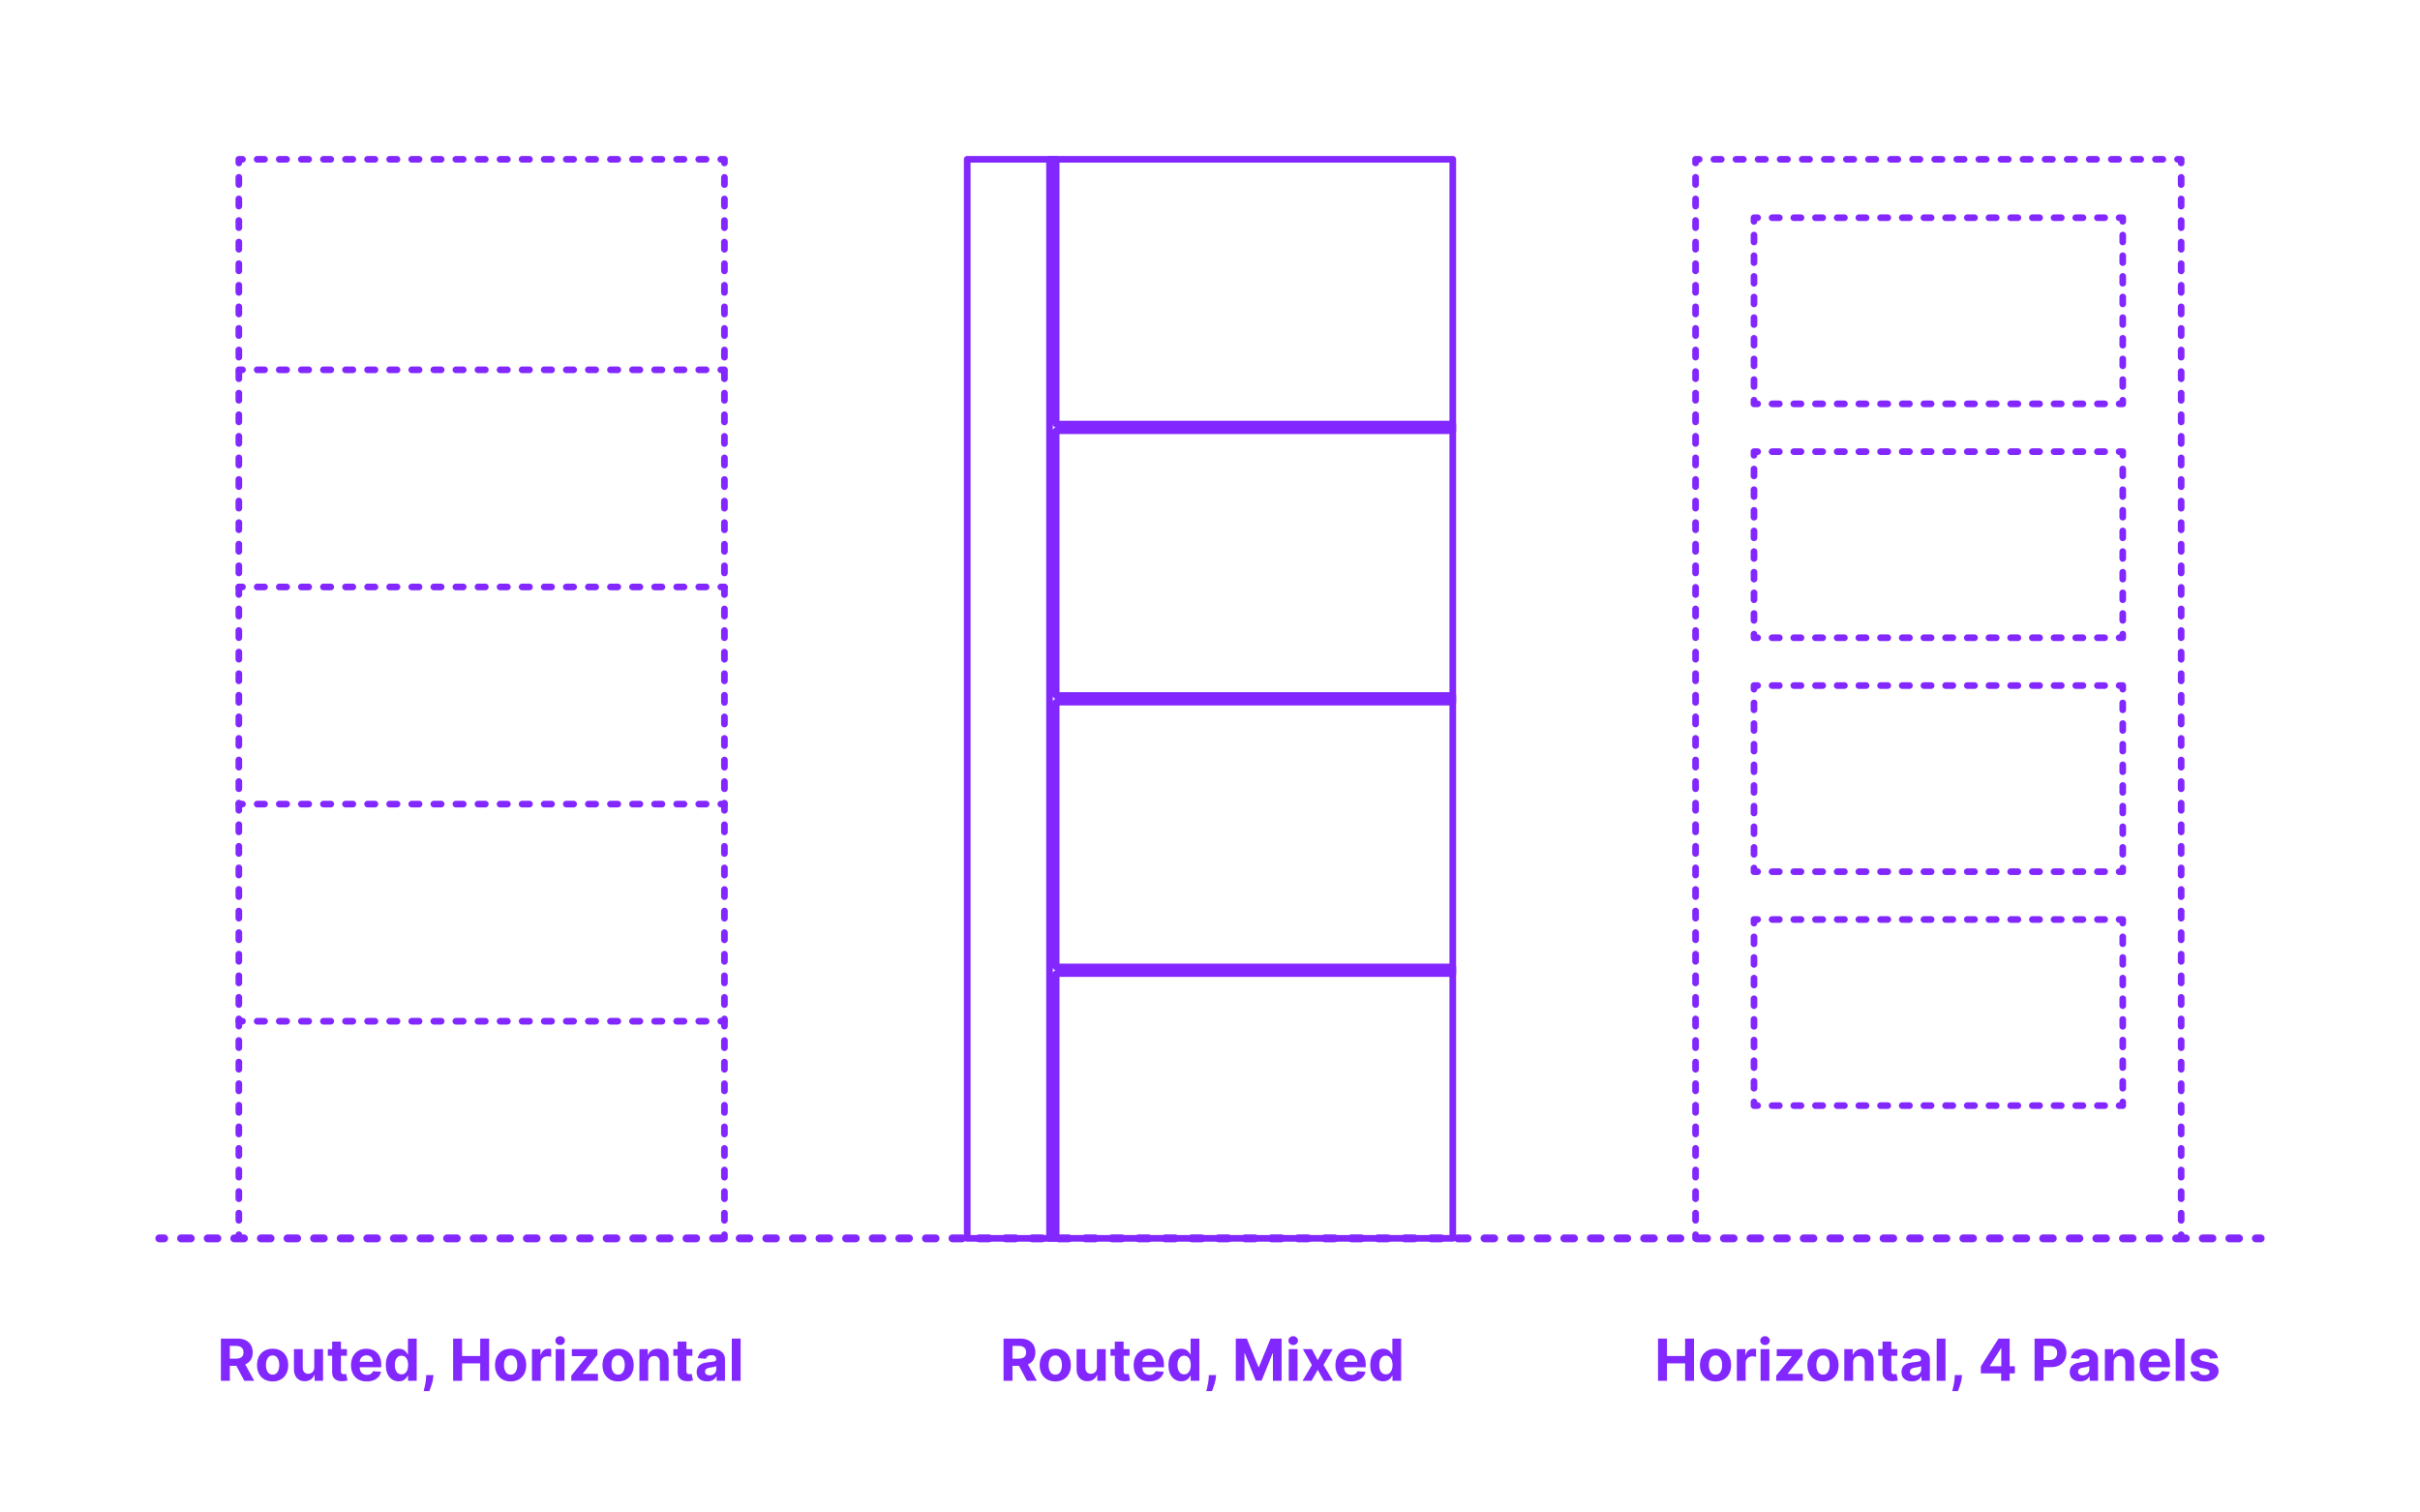 <?xml version="1.0" encoding="utf-8"?>
<!-- Generator: Adobe Illustrator 27.1.1, SVG Export Plug-In . SVG Version: 6.00 Build 0)  -->
<!DOCTYPE svg PUBLIC "-//W3C//DTD SVG 1.1//EN" "http://www.w3.org/Graphics/SVG/1.1/DTD/svg11.dtd">
<svg version="1.1" xmlns:x="http://ns.adobe.com/Extensibility/1.0/" xmlns:i="http://ns.adobe.com/AdobeIllustrator/10.0/" xmlns:graph="http://ns.adobe.com/Graphs/1.0/"
	 xmlns="http://www.w3.org/2000/svg" xmlns:xlink="http://www.w3.org/1999/xlink" xmlns:a="http://ns.adobe.com/AdobeSVGViewerExtensions/3.0/"
	 x="0px" y="0px" width="1000px" height="625px" viewBox="0 0 1000 625" enable-background="new 0 0 1000 625" xml:space="preserve"
	>
<g id="FILL-BACKGROUND">
	<rect x="0" y="0" fill="#FFFFFF" width="1000" height="625"/>
</g>
<g id="N-TEXT">
	<g id="MTEXT_00000111161272789644888850000014032703966626073988_">
		<g>
			<g>
				<g>
					<path fill="#8228FF" d="M414.688,570.594v-17.455h6.886c1.318,0,2.445,0.234,3.38,0.703s1.647,1.131,2.139,1.986
						s0.737,1.859,0.737,3.013c0,1.159-0.25,2.155-0.75,2.987s-1.223,1.471-2.169,1.914c-0.946,0.442-2.09,0.664-3.431,0.664h-4.61
						v-2.966h4.014c0.705,0,1.29-0.097,1.756-0.29s0.814-0.482,1.044-0.869c0.23-0.387,0.346-0.866,0.346-1.44
						c0-0.579-0.115-1.067-0.346-1.466c-0.229-0.397-0.579-0.7-1.048-0.908c-0.469-0.207-1.059-0.311-1.769-0.311h-2.488v14.438
						H414.688z M424.114,562.65l4.338,7.943h-4.073l-4.245-7.943H424.114z"/>
					<path fill="#8228FF" d="M436.063,570.85c-1.324,0-2.468-0.283-3.431-0.848c-0.963-0.566-1.706-1.355-2.229-2.369
						c-0.523-1.016-0.784-2.192-0.784-3.533c0-1.353,0.261-2.535,0.784-3.55c0.522-1.015,1.266-1.804,2.229-2.37
						c0.963-0.564,2.106-0.848,3.431-0.848c1.323,0,2.467,0.283,3.43,0.848c0.964,0.566,1.706,1.355,2.229,2.37
						c0.522,1.015,0.783,2.197,0.783,3.55c0,1.341-0.261,2.518-0.783,3.533c-0.523,1.014-1.266,1.803-2.229,2.369
						C438.53,570.566,437.387,570.85,436.063,570.85z M436.08,568.037c0.603,0,1.105-0.172,1.509-0.516s0.709-0.814,0.916-1.41
						c0.207-0.598,0.312-1.275,0.312-2.037s-0.104-1.441-0.312-2.037c-0.207-0.597-0.513-1.068-0.916-1.415
						s-0.906-0.521-1.509-0.521c-0.608,0-1.118,0.174-1.529,0.521c-0.412,0.347-0.722,0.818-0.93,1.415
						c-0.207,0.596-0.311,1.275-0.311,2.037s0.104,1.439,0.311,2.037c0.208,0.596,0.518,1.066,0.93,1.41
						C434.962,567.865,435.472,568.037,436.08,568.037z"/>
					<path fill="#8228FF" d="M453.271,565.02v-7.517h3.631v13.091h-3.485v-2.378h-0.137c-0.296,0.767-0.785,1.384-1.47,1.85
						c-0.686,0.466-1.519,0.698-2.502,0.698c-0.875,0-1.645-0.198-2.31-0.596c-0.665-0.398-1.184-0.963-1.556-1.696
						s-0.561-1.61-0.566-2.634v-8.335h3.631v7.688c0.005,0.772,0.213,1.384,0.622,1.833c0.409,0.448,0.957,0.672,1.645,0.672
						c0.438,0,0.847-0.1,1.228-0.302s0.688-0.501,0.925-0.899C453.161,566.097,453.276,565.605,453.271,565.02z"/>
					<path fill="#8228FF" d="M466.762,557.503v2.728h-7.884v-2.728H466.762z M460.668,554.367h3.631v12.203
						c0,0.336,0.051,0.596,0.153,0.781c0.103,0.184,0.246,0.313,0.431,0.387c0.185,0.074,0.398,0.111,0.644,0.111
						c0.17,0,0.341-0.016,0.511-0.047c0.171-0.031,0.302-0.056,0.393-0.072l0.57,2.701c-0.182,0.057-0.438,0.123-0.767,0.201
						c-0.33,0.076-0.73,0.123-1.202,0.141c-0.875,0.033-1.641-0.083-2.297-0.35c-0.656-0.268-1.166-0.682-1.529-1.244
						c-0.364-0.562-0.543-1.273-0.537-2.131V554.367z"/>
					<path fill="#8228FF" d="M474.952,570.85c-1.347,0-2.504-0.274-3.473-0.822c-0.969-0.549-1.715-1.327-2.237-2.336
						c-0.523-1.008-0.784-2.203-0.784-3.584c0-1.346,0.261-2.527,0.784-3.545c0.522-1.018,1.26-1.81,2.211-2.378
						c0.952-0.567,2.07-0.853,3.354-0.853c0.863,0,1.669,0.139,2.416,0.414s1.4,0.688,1.96,1.24c0.56,0.551,0.996,1.242,1.309,2.074
						c0.312,0.833,0.469,1.807,0.469,2.92v0.996h-11.055v-2.25h7.637c0-0.521-0.113-0.984-0.341-1.389
						c-0.228-0.403-0.541-0.721-0.941-0.95c-0.401-0.229-0.865-0.345-1.394-0.345c-0.552,0-1.039,0.126-1.462,0.379
						c-0.424,0.253-0.754,0.591-0.993,1.014c-0.238,0.424-0.36,0.895-0.366,1.411v2.14c0,0.646,0.121,1.207,0.362,1.678
						c0.241,0.473,0.584,0.836,1.027,1.092c0.442,0.256,0.968,0.383,1.576,0.383c0.403,0,0.772-0.057,1.108-0.17
						c0.335-0.113,0.622-0.284,0.86-0.512c0.238-0.227,0.421-0.506,0.546-0.835l3.357,0.222c-0.17,0.807-0.519,1.51-1.044,2.109
						s-1.201,1.065-2.028,1.398C476.984,570.684,476.031,570.85,474.952,570.85z"/>
					<path fill="#8228FF" d="M488.154,570.807c-0.995,0-1.894-0.257-2.698-0.771c-0.804-0.514-1.44-1.272-1.909-2.275
						c-0.469-1.002-0.703-2.234-0.703-3.694c0-1.5,0.242-2.749,0.725-3.745c0.483-0.998,1.127-1.745,1.931-2.242
						s1.686-0.746,2.646-0.746c0.732,0,1.345,0.124,1.837,0.371c0.491,0.247,0.889,0.555,1.192,0.92
						c0.305,0.367,0.536,0.727,0.695,1.078h0.11v-6.562h3.622v17.455h-3.579v-2.097h-0.153c-0.171,0.364-0.411,0.724-0.721,1.078
						c-0.31,0.355-0.71,0.649-1.201,0.882C489.456,570.69,488.858,570.807,488.154,570.807z M489.305,567.918
						c0.585,0,1.081-0.16,1.487-0.482c0.406-0.32,0.719-0.771,0.938-1.35c0.219-0.58,0.328-1.26,0.328-2.037
						c0-0.779-0.108-1.455-0.324-2.029c-0.216-0.573-0.528-1.017-0.938-1.329s-0.906-0.469-1.491-0.469
						c-0.597,0-1.1,0.161-1.509,0.485s-0.719,0.773-0.929,1.348c-0.211,0.573-0.315,1.238-0.315,1.994
						c0,0.761,0.106,1.433,0.319,2.016c0.213,0.582,0.522,1.037,0.929,1.363S488.708,567.918,489.305,567.918z"/>
					<path fill="#8228FF" d="M502.523,568.207l-0.094,0.938c-0.074,0.75-0.215,1.499-0.422,2.246
						c-0.208,0.747-0.424,1.425-0.648,2.033c-0.225,0.607-0.404,1.084-0.541,1.432h-2.353c0.086-0.336,0.202-0.803,0.35-1.402
						s0.287-1.271,0.418-2.016s0.213-1.503,0.247-2.275l0.043-0.955H502.523z"/>
					<path fill="#8228FF" d="M510.662,553.139h4.551l4.807,11.729h0.205l4.807-11.729h4.551v17.455h-3.579v-11.361h-0.146
						l-4.517,11.275h-2.438l-4.517-11.317h-0.146v11.403h-3.579V553.139z"/>
					<path fill="#8228FF" d="M534.38,555.815c-0.54,0-1.003-0.179-1.389-0.537c-0.387-0.358-0.58-0.79-0.58-1.296
						c0-0.505,0.193-0.938,0.58-1.299c0.386-0.361,0.847-0.541,1.381-0.541c0.545,0,1.01,0.178,1.393,0.537
						c0.384,0.357,0.576,0.789,0.576,1.295s-0.192,0.939-0.576,1.299C535.382,555.635,534.92,555.815,534.38,555.815z
						 M532.548,570.594v-13.091h3.631v13.091H532.548z"/>
					<path fill="#8228FF" d="M542.11,557.503l2.403,4.577l2.463-4.577h3.725l-3.793,6.546l3.896,6.545h-3.708l-2.582-4.525
						l-2.54,4.525h-3.75l3.887-6.545l-3.75-6.546H542.11z"/>
					<path fill="#8228FF" d="M558.329,570.85c-1.347,0-2.504-0.274-3.473-0.822c-0.969-0.549-1.715-1.327-2.237-2.336
						c-0.523-1.008-0.784-2.203-0.784-3.584c0-1.346,0.261-2.527,0.784-3.545c0.522-1.018,1.26-1.81,2.211-2.378
						c0.952-0.567,2.07-0.853,3.354-0.853c0.863,0,1.669,0.139,2.416,0.414s1.4,0.688,1.96,1.24c0.56,0.551,0.996,1.242,1.309,2.074
						c0.312,0.833,0.469,1.807,0.469,2.92v0.996h-11.055v-2.25h7.637c0-0.521-0.113-0.984-0.341-1.389
						c-0.228-0.403-0.541-0.721-0.941-0.95c-0.401-0.229-0.865-0.345-1.394-0.345c-0.552,0-1.039,0.126-1.462,0.379
						c-0.424,0.253-0.754,0.591-0.993,1.014c-0.238,0.424-0.36,0.895-0.366,1.411v2.14c0,0.646,0.121,1.207,0.362,1.678
						c0.241,0.473,0.584,0.836,1.027,1.092c0.442,0.256,0.968,0.383,1.576,0.383c0.403,0,0.772-0.057,1.108-0.17
						c0.335-0.113,0.622-0.284,0.86-0.512c0.238-0.227,0.421-0.506,0.546-0.835l3.357,0.222c-0.17,0.807-0.519,1.51-1.044,2.109
						s-1.201,1.065-2.028,1.398C560.361,570.684,559.408,570.85,558.329,570.85z"/>
					<path fill="#8228FF" d="M571.531,570.807c-0.995,0-1.894-0.257-2.698-0.771c-0.804-0.514-1.44-1.272-1.909-2.275
						c-0.469-1.002-0.703-2.234-0.703-3.694c0-1.5,0.242-2.749,0.725-3.745c0.483-0.998,1.127-1.745,1.931-2.242
						s1.686-0.746,2.646-0.746c0.732,0,1.345,0.124,1.837,0.371c0.491,0.247,0.889,0.555,1.192,0.92
						c0.305,0.367,0.536,0.727,0.695,1.078h0.11v-6.562h3.622v17.455H575.4v-2.097h-0.153c-0.171,0.364-0.411,0.724-0.721,1.078
						c-0.31,0.355-0.71,0.649-1.201,0.882C572.833,570.69,572.235,570.807,571.531,570.807z M572.682,567.918
						c0.585,0,1.081-0.16,1.487-0.482c0.406-0.32,0.719-0.771,0.938-1.35c0.219-0.58,0.328-1.26,0.328-2.037
						c0-0.779-0.108-1.455-0.324-2.029c-0.216-0.573-0.528-1.017-0.938-1.329s-0.906-0.469-1.491-0.469
						c-0.597,0-1.1,0.161-1.509,0.485s-0.719,0.773-0.929,1.348c-0.211,0.573-0.315,1.238-0.315,1.994
						c0,0.761,0.106,1.433,0.319,2.016c0.213,0.582,0.522,1.037,0.929,1.363S572.085,567.918,572.682,567.918z"/>
				</g>
			</g>
		</g>
	</g>
	<g id="MTEXT_00000153686949207900684600000001515567292606335392_">
		<g>
			<g>
				<g>
					<path fill="#8228FF" d="M91.278,570.594v-17.455h6.886c1.318,0,2.445,0.234,3.38,0.703s1.647,1.131,2.139,1.986
						s0.737,1.859,0.737,3.013c0,1.159-0.25,2.155-0.75,2.987s-1.223,1.471-2.169,1.914c-0.946,0.442-2.09,0.664-3.431,0.664h-4.61
						v-2.966h4.014c0.705,0,1.29-0.097,1.756-0.29s0.814-0.482,1.044-0.869c0.23-0.387,0.346-0.866,0.346-1.44
						c0-0.579-0.115-1.067-0.346-1.466c-0.229-0.397-0.579-0.7-1.048-0.908c-0.469-0.207-1.059-0.311-1.769-0.311h-2.488v14.438
						H91.278z M100.704,562.65l4.338,7.943h-4.073l-4.245-7.943H100.704z"/>
					<path fill="#8228FF" d="M112.653,570.85c-1.324,0-2.468-0.283-3.431-0.848c-0.963-0.566-1.706-1.355-2.229-2.369
						c-0.523-1.016-0.784-2.192-0.784-3.533c0-1.353,0.261-2.535,0.784-3.55c0.522-1.015,1.266-1.804,2.229-2.37
						c0.963-0.564,2.106-0.848,3.431-0.848c1.323,0,2.467,0.283,3.43,0.848c0.964,0.566,1.706,1.355,2.229,2.37
						c0.522,1.015,0.783,2.197,0.783,3.55c0,1.341-0.261,2.518-0.783,3.533c-0.523,1.014-1.266,1.803-2.229,2.369
						C115.12,570.566,113.977,570.85,112.653,570.85z M112.67,568.037c0.603,0,1.105-0.172,1.509-0.516s0.709-0.814,0.916-1.41
						c0.207-0.598,0.312-1.275,0.312-2.037s-0.104-1.441-0.312-2.037c-0.207-0.597-0.513-1.068-0.916-1.415
						s-0.906-0.521-1.509-0.521c-0.608,0-1.118,0.174-1.529,0.521c-0.412,0.347-0.722,0.818-0.93,1.415
						c-0.207,0.596-0.311,1.275-0.311,2.037s0.104,1.439,0.311,2.037c0.208,0.596,0.518,1.066,0.93,1.41
						C111.552,567.865,112.062,568.037,112.67,568.037z"/>
					<path fill="#8228FF" d="M129.86,565.02v-7.517h3.631v13.091h-3.485v-2.378h-0.137c-0.296,0.767-0.785,1.384-1.47,1.85
						c-0.686,0.466-1.519,0.698-2.502,0.698c-0.875,0-1.645-0.198-2.31-0.596c-0.665-0.398-1.184-0.963-1.556-1.696
						s-0.561-1.61-0.566-2.634v-8.335h3.631v7.688c0.005,0.772,0.213,1.384,0.622,1.833c0.409,0.448,0.957,0.672,1.645,0.672
						c0.438,0,0.847-0.1,1.228-0.302s0.688-0.501,0.925-0.899C129.751,566.097,129.866,565.605,129.86,565.02z"/>
					<path fill="#8228FF" d="M143.352,557.503v2.728h-7.884v-2.728H143.352z M137.258,554.367h3.631v12.203
						c0,0.336,0.051,0.596,0.153,0.781c0.103,0.184,0.246,0.313,0.431,0.387c0.185,0.074,0.398,0.111,0.644,0.111
						c0.17,0,0.341-0.016,0.511-0.047c0.171-0.031,0.302-0.056,0.393-0.072l0.57,2.701c-0.182,0.057-0.438,0.123-0.767,0.201
						c-0.33,0.076-0.73,0.123-1.202,0.141c-0.875,0.033-1.641-0.083-2.297-0.35c-0.656-0.268-1.166-0.682-1.529-1.244
						c-0.364-0.562-0.543-1.273-0.537-2.131V554.367z"/>
					<path fill="#8228FF" d="M151.542,570.85c-1.347,0-2.504-0.274-3.473-0.822c-0.969-0.549-1.715-1.327-2.237-2.336
						c-0.523-1.008-0.784-2.203-0.784-3.584c0-1.346,0.261-2.527,0.784-3.545c0.522-1.018,1.26-1.81,2.211-2.378
						c0.952-0.567,2.07-0.853,3.354-0.853c0.863,0,1.669,0.139,2.416,0.414s1.4,0.688,1.96,1.24c0.56,0.551,0.996,1.242,1.309,2.074
						c0.312,0.833,0.469,1.807,0.469,2.92v0.996h-11.055v-2.25h7.637c0-0.521-0.113-0.984-0.341-1.389
						c-0.228-0.403-0.541-0.721-0.941-0.95c-0.401-0.229-0.865-0.345-1.394-0.345c-0.552,0-1.039,0.126-1.462,0.379
						c-0.424,0.253-0.754,0.591-0.993,1.014c-0.238,0.424-0.36,0.895-0.366,1.411v2.14c0,0.646,0.121,1.207,0.362,1.678
						c0.241,0.473,0.584,0.836,1.027,1.092c0.442,0.256,0.968,0.383,1.576,0.383c0.403,0,0.772-0.057,1.108-0.17
						c0.335-0.113,0.622-0.284,0.86-0.512c0.238-0.227,0.421-0.506,0.546-0.835l3.357,0.222c-0.17,0.807-0.519,1.51-1.044,2.109
						s-1.201,1.065-2.028,1.398C153.574,570.684,152.621,570.85,151.542,570.85z"/>
					<path fill="#8228FF" d="M164.744,570.807c-0.995,0-1.894-0.257-2.698-0.771c-0.804-0.514-1.44-1.272-1.909-2.275
						c-0.469-1.002-0.703-2.234-0.703-3.694c0-1.5,0.242-2.749,0.725-3.745c0.483-0.998,1.127-1.745,1.931-2.242
						s1.686-0.746,2.646-0.746c0.732,0,1.345,0.124,1.837,0.371c0.491,0.247,0.889,0.555,1.192,0.92
						c0.305,0.367,0.536,0.727,0.695,1.078h0.11v-6.562h3.622v17.455h-3.579v-2.097h-0.153c-0.171,0.364-0.411,0.724-0.721,1.078
						c-0.31,0.355-0.71,0.649-1.201,0.882C166.046,570.69,165.448,570.807,164.744,570.807z M165.895,567.918
						c0.585,0,1.081-0.16,1.487-0.482c0.406-0.32,0.719-0.771,0.938-1.35c0.219-0.58,0.328-1.26,0.328-2.037
						c0-0.779-0.108-1.455-0.324-2.029c-0.216-0.573-0.528-1.017-0.938-1.329s-0.906-0.469-1.491-0.469
						c-0.597,0-1.1,0.161-1.509,0.485s-0.719,0.773-0.929,1.348c-0.211,0.573-0.315,1.238-0.315,1.994
						c0,0.761,0.106,1.433,0.319,2.016c0.213,0.582,0.522,1.037,0.929,1.363S165.298,567.918,165.895,567.918z"/>
					<path fill="#8228FF" d="M179.113,568.207l-0.094,0.938c-0.074,0.75-0.215,1.499-0.422,2.246
						c-0.208,0.747-0.424,1.425-0.648,2.033c-0.225,0.607-0.404,1.084-0.541,1.432h-2.353c0.086-0.336,0.202-0.803,0.35-1.402
						s0.287-1.271,0.418-2.016s0.213-1.503,0.247-2.275l0.043-0.955H179.113z"/>
					<path fill="#8228FF" d="M187.252,570.594v-17.455h3.69v7.202h7.491v-7.202h3.682v17.455h-3.682v-7.211h-7.491v7.211H187.252z"
						/>
					<path fill="#8228FF" d="M211.005,570.85c-1.324,0-2.468-0.283-3.431-0.848c-0.963-0.566-1.706-1.355-2.229-2.369
						c-0.523-1.016-0.784-2.192-0.784-3.533c0-1.353,0.261-2.535,0.784-3.55c0.522-1.015,1.266-1.804,2.229-2.37
						c0.963-0.564,2.106-0.848,3.431-0.848c1.323,0,2.467,0.283,3.43,0.848c0.964,0.566,1.706,1.355,2.229,2.37
						c0.522,1.015,0.783,2.197,0.783,3.55c0,1.341-0.261,2.518-0.783,3.533c-0.523,1.014-1.266,1.803-2.229,2.369
						C213.472,570.566,212.328,570.85,211.005,570.85z M211.021,568.037c0.603,0,1.105-0.172,1.509-0.516s0.709-0.814,0.916-1.41
						c0.207-0.598,0.312-1.275,0.312-2.037s-0.104-1.441-0.312-2.037c-0.207-0.597-0.513-1.068-0.916-1.415
						s-0.906-0.521-1.509-0.521c-0.608,0-1.118,0.174-1.529,0.521c-0.412,0.347-0.722,0.818-0.93,1.415
						c-0.207,0.596-0.311,1.275-0.311,2.037s0.104,1.439,0.311,2.037c0.208,0.596,0.518,1.066,0.93,1.41
						C209.903,567.865,210.413,568.037,211.021,568.037z"/>
					<path fill="#8228FF" d="M219.816,570.594v-13.091h3.521v2.284h0.136c0.239-0.812,0.64-1.428,1.202-1.846
						s1.21-0.626,1.943-0.626c0.182,0,0.378,0.011,0.588,0.034c0.21,0.022,0.395,0.054,0.554,0.094v3.221
						c-0.17-0.051-0.406-0.096-0.707-0.136c-0.302-0.04-0.577-0.06-0.827-0.06c-0.534,0-1.01,0.115-1.428,0.346
						c-0.417,0.229-0.747,0.549-0.988,0.959c-0.241,0.408-0.362,0.88-0.362,1.414v7.406H219.816z"/>
					<path fill="#8228FF" d="M231.459,555.815c-0.54,0-1.003-0.179-1.39-0.537s-0.579-0.79-0.579-1.296
						c0-0.505,0.192-0.938,0.579-1.299c0.387-0.361,0.847-0.541,1.381-0.541c0.546,0,1.01,0.178,1.394,0.537
						c0.384,0.357,0.575,0.789,0.575,1.295s-0.191,0.939-0.575,1.299C232.46,555.635,231.998,555.815,231.459,555.815z
						 M229.626,570.594v-13.091h3.631v13.091H229.626z"/>
					<path fill="#8228FF" d="M236.086,570.594v-2.164l6.409-7.936V560.4h-6.188v-2.897h10.56v2.36l-6.017,7.738v0.094h6.238v2.898
						H236.086z"/>
					<path fill="#8228FF" d="M255.416,570.85c-1.324,0-2.468-0.283-3.431-0.848c-0.963-0.566-1.706-1.355-2.229-2.369
						c-0.523-1.016-0.784-2.192-0.784-3.533c0-1.353,0.261-2.535,0.784-3.55c0.522-1.015,1.266-1.804,2.229-2.37
						c0.963-0.564,2.106-0.848,3.431-0.848c1.323,0,2.467,0.283,3.43,0.848c0.964,0.566,1.706,1.355,2.229,2.37
						c0.522,1.015,0.783,2.197,0.783,3.55c0,1.341-0.261,2.518-0.783,3.533c-0.523,1.014-1.266,1.803-2.229,2.369
						C257.883,570.566,256.739,570.85,255.416,570.85z M255.433,568.037c0.603,0,1.105-0.172,1.509-0.516s0.709-0.814,0.916-1.41
						c0.207-0.598,0.312-1.275,0.312-2.037s-0.104-1.441-0.312-2.037c-0.207-0.597-0.513-1.068-0.916-1.415
						s-0.906-0.521-1.509-0.521c-0.608,0-1.118,0.174-1.529,0.521c-0.412,0.347-0.722,0.818-0.93,1.415
						c-0.207,0.596-0.311,1.275-0.311,2.037s0.104,1.439,0.311,2.037c0.208,0.596,0.518,1.066,0.93,1.41
						C254.314,567.865,254.824,568.037,255.433,568.037z"/>
					<path fill="#8228FF" d="M267.858,563.025v7.568h-3.631v-13.091h3.461v2.31h0.153c0.289-0.762,0.775-1.365,1.457-1.811
						c0.682-0.446,1.509-0.67,2.48-0.67c0.909,0,1.701,0.199,2.378,0.598c0.676,0.396,1.201,0.964,1.576,1.699
						c0.375,0.736,0.562,1.613,0.562,2.629v8.336h-3.631v-7.688c0.006-0.801-0.198-1.428-0.613-1.879
						c-0.415-0.452-0.985-0.678-1.713-0.678c-0.489,0-0.919,0.105-1.291,0.314c-0.372,0.211-0.662,0.516-0.87,0.917
						C267.971,561.981,267.864,562.463,267.858,563.025z"/>
					<path fill="#8228FF" d="M286.114,557.503v2.728h-7.884v-2.728H286.114z M280.021,554.367h3.631v12.203
						c0,0.336,0.051,0.596,0.153,0.781c0.103,0.184,0.246,0.313,0.431,0.387c0.185,0.074,0.398,0.111,0.644,0.111
						c0.17,0,0.341-0.016,0.511-0.047c0.171-0.031,0.302-0.056,0.393-0.072l0.57,2.701c-0.182,0.057-0.438,0.123-0.767,0.201
						c-0.33,0.076-0.73,0.123-1.202,0.141c-0.875,0.033-1.641-0.083-2.297-0.35c-0.656-0.268-1.166-0.682-1.529-1.244
						c-0.364-0.562-0.543-1.273-0.537-2.131V554.367z"/>
					<path fill="#8228FF" d="M292.208,570.841c-0.835,0-1.58-0.146-2.233-0.438c-0.653-0.293-1.169-0.728-1.547-1.305
						c-0.378-0.576-0.566-1.297-0.566-2.16c0-0.727,0.134-1.338,0.4-1.832c0.268-0.494,0.631-0.893,1.091-1.193
						c0.461-0.301,0.984-0.529,1.572-0.682c0.589-0.154,1.206-0.262,1.854-0.324c0.761-0.08,1.375-0.154,1.841-0.227
						c0.466-0.07,0.804-0.177,1.014-0.318c0.21-0.143,0.315-0.353,0.315-0.631v-0.051c0-0.541-0.169-0.958-0.507-1.254
						c-0.338-0.295-0.817-0.443-1.437-0.443c-0.653,0-1.173,0.145-1.56,0.432c-0.386,0.286-0.642,0.646-0.767,1.078l-3.358-0.273
						c0.171-0.795,0.506-1.484,1.006-2.066s1.146-1.031,1.939-1.348c0.792-0.314,1.711-0.473,2.757-0.473
						c0.728,0,1.425,0.086,2.092,0.256c0.668,0.17,1.262,0.436,1.781,0.793c0.521,0.357,0.931,0.816,1.231,1.377
						c0.302,0.559,0.452,1.229,0.452,2.006v8.83h-3.443v-1.815h-0.103c-0.21,0.409-0.491,0.769-0.844,1.078
						c-0.352,0.31-0.775,0.552-1.27,0.725S292.855,570.841,292.208,570.841z M293.248,568.336c0.533,0,1.005-0.107,1.414-0.32
						s0.73-0.502,0.964-0.865c0.232-0.363,0.349-0.775,0.349-1.236v-1.389c-0.113,0.074-0.269,0.141-0.464,0.201
						c-0.196,0.059-0.417,0.113-0.661,0.161s-0.488,0.091-0.732,0.128s-0.466,0.07-0.665,0.098
						c-0.426,0.062-0.798,0.162-1.116,0.299s-0.565,0.319-0.741,0.549c-0.177,0.23-0.265,0.516-0.265,0.857
						c0,0.494,0.181,0.871,0.541,1.129C292.232,568.206,292.69,568.336,293.248,568.336z"/>
					<path fill="#8228FF" d="M306.031,553.139v17.455H302.4v-17.455H306.031z"/>
				</g>
			</g>
		</g>
	</g>
	<g id="MTEXT_00000001633936914454973340000007213337258114370190_">
		<g>
			<g>
				<g>
					<path fill="#8228FF" d="M685.139,570.594v-17.455h3.69v7.202h7.491v-7.202h3.683v17.455h-3.683v-7.211h-7.491v7.211H685.139z"
						/>
					<path fill="#8228FF" d="M708.892,570.85c-1.324,0-2.467-0.283-3.431-0.848c-0.963-0.566-1.706-1.355-2.229-2.369
						c-0.522-1.016-0.784-2.192-0.784-3.533c0-1.353,0.262-2.535,0.784-3.55s1.266-1.804,2.229-2.37
						c0.964-0.564,2.106-0.848,3.431-0.848s2.468,0.283,3.431,0.848c0.963,0.566,1.706,1.355,2.229,2.37s0.784,2.197,0.784,3.55
						c0,1.341-0.262,2.518-0.784,3.533c-0.522,1.014-1.266,1.803-2.229,2.369C711.359,570.566,710.216,570.85,708.892,570.85z
						 M708.909,568.037c0.602,0,1.104-0.172,1.508-0.516s0.709-0.814,0.916-1.41c0.208-0.598,0.312-1.275,0.312-2.037
						s-0.104-1.441-0.312-2.037c-0.207-0.597-0.513-1.068-0.916-1.415s-0.906-0.521-1.508-0.521c-0.608,0-1.118,0.174-1.53,0.521
						s-0.722,0.818-0.929,1.415c-0.208,0.596-0.312,1.275-0.312,2.037s0.104,1.439,0.312,2.037c0.207,0.596,0.517,1.066,0.929,1.41
						S708.301,568.037,708.909,568.037z"/>
					<path fill="#8228FF" d="M717.704,570.594v-13.091h3.52v2.284h0.137c0.238-0.812,0.639-1.428,1.201-1.846
						s1.211-0.626,1.943-0.626c0.182,0,0.378,0.011,0.588,0.034c0.211,0.022,0.396,0.054,0.555,0.094v3.221
						c-0.171-0.051-0.406-0.096-0.708-0.136c-0.301-0.04-0.576-0.06-0.826-0.06c-0.534,0-1.01,0.115-1.428,0.346
						c-0.418,0.229-0.747,0.549-0.988,0.959c-0.242,0.408-0.362,0.88-0.362,1.414v7.406H717.704z"/>
					<path fill="#8228FF" d="M729.346,555.815c-0.54,0-1.003-0.179-1.389-0.537c-0.387-0.358-0.58-0.79-0.58-1.296
						c0-0.505,0.193-0.938,0.58-1.299c0.386-0.361,0.847-0.541,1.381-0.541c0.545,0,1.01,0.178,1.393,0.537
						c0.384,0.357,0.576,0.789,0.576,1.295s-0.192,0.939-0.576,1.299C730.348,555.635,729.886,555.815,729.346,555.815z
						 M727.514,570.594v-13.091h3.631v13.091H727.514z"/>
					<path fill="#8228FF" d="M733.974,570.594v-2.164l6.408-7.936V560.4h-6.188v-2.897h10.561v2.36l-6.018,7.738v0.094h6.238v2.898
						H733.974z"/>
					<path fill="#8228FF" d="M753.303,570.85c-1.324,0-2.467-0.283-3.431-0.848c-0.963-0.566-1.706-1.355-2.229-2.369
						c-0.522-1.016-0.784-2.192-0.784-3.533c0-1.353,0.262-2.535,0.784-3.55s1.266-1.804,2.229-2.37
						c0.964-0.564,2.106-0.848,3.431-0.848s2.468,0.283,3.431,0.848c0.963,0.566,1.706,1.355,2.229,2.37s0.784,2.197,0.784,3.55
						c0,1.341-0.262,2.518-0.784,3.533c-0.522,1.014-1.266,1.803-2.229,2.369C755.771,570.566,754.627,570.85,753.303,570.85z
						 M753.32,568.037c0.602,0,1.104-0.172,1.508-0.516s0.709-0.814,0.916-1.41c0.208-0.598,0.312-1.275,0.312-2.037
						s-0.104-1.441-0.312-2.037c-0.207-0.597-0.513-1.068-0.916-1.415s-0.906-0.521-1.508-0.521c-0.608,0-1.118,0.174-1.53,0.521
						s-0.722,0.818-0.929,1.415c-0.208,0.596-0.312,1.275-0.312,2.037s0.104,1.439,0.312,2.037c0.207,0.596,0.517,1.066,0.929,1.41
						S752.712,568.037,753.32,568.037z"/>
					<path fill="#8228FF" d="M765.746,563.025v7.568h-3.631v-13.091h3.46v2.31h0.153c0.29-0.762,0.775-1.365,1.458-1.811
						c0.682-0.446,1.508-0.67,2.479-0.67c0.909,0,1.702,0.199,2.378,0.598c0.676,0.396,1.202,0.964,1.577,1.699
						c0.375,0.736,0.562,1.613,0.562,2.629v8.336h-3.631v-7.688c0.006-0.801-0.199-1.428-0.613-1.879
						c-0.415-0.452-0.986-0.678-1.714-0.678c-0.488,0-0.919,0.105-1.291,0.314c-0.372,0.211-0.662,0.516-0.869,0.917
						C765.858,561.981,765.751,562.463,765.746,563.025z"/>
					<path fill="#8228FF" d="M784.002,557.503v2.728h-7.884v-2.728H784.002z M777.908,554.367h3.63v12.203
						c0,0.336,0.052,0.596,0.153,0.781c0.103,0.184,0.246,0.313,0.431,0.387c0.185,0.074,0.399,0.111,0.644,0.111
						c0.171,0,0.341-0.016,0.512-0.047c0.17-0.031,0.301-0.056,0.392-0.072l0.571,2.701c-0.182,0.057-0.438,0.123-0.768,0.201
						c-0.329,0.076-0.729,0.123-1.201,0.141c-0.875,0.033-1.641-0.083-2.297-0.35c-0.656-0.268-1.166-0.682-1.53-1.244
						c-0.363-0.562-0.542-1.273-0.536-2.131V554.367z"/>
					<path fill="#8228FF" d="M790.095,570.841c-0.835,0-1.579-0.146-2.232-0.438c-0.653-0.293-1.169-0.728-1.547-1.305
						c-0.378-0.576-0.566-1.297-0.566-2.16c0-0.727,0.133-1.338,0.4-1.832c0.267-0.494,0.631-0.893,1.091-1.193
						s0.984-0.529,1.572-0.682c0.588-0.154,1.206-0.262,1.854-0.324c0.762-0.08,1.375-0.154,1.841-0.227
						c0.466-0.07,0.804-0.177,1.015-0.318c0.21-0.143,0.315-0.353,0.315-0.631v-0.051c0-0.541-0.169-0.958-0.508-1.254
						c-0.338-0.295-0.816-0.443-1.436-0.443c-0.653,0-1.174,0.145-1.56,0.432c-0.387,0.286-0.643,0.646-0.768,1.078l-3.357-0.273
						c0.17-0.795,0.506-1.484,1.006-2.066s1.146-1.031,1.938-1.348c0.793-0.314,1.712-0.473,2.757-0.473
						c0.728,0,1.425,0.086,2.093,0.256c0.667,0.17,1.262,0.436,1.781,0.793s0.931,0.816,1.231,1.377
						c0.301,0.559,0.452,1.229,0.452,2.006v8.83h-3.443v-1.815h-0.103c-0.21,0.409-0.491,0.769-0.844,1.078s-0.775,0.552-1.27,0.725
						C791.313,570.754,790.743,570.841,790.095,570.841z M791.135,568.336c0.534,0,1.006-0.107,1.415-0.32s0.729-0.502,0.963-0.865
						s0.35-0.775,0.35-1.236v-1.389c-0.114,0.074-0.269,0.141-0.465,0.201c-0.195,0.059-0.416,0.113-0.66,0.161
						s-0.489,0.091-0.733,0.128s-0.466,0.07-0.664,0.098c-0.427,0.062-0.799,0.162-1.117,0.299s-0.565,0.319-0.741,0.549
						c-0.176,0.23-0.264,0.516-0.264,0.857c0,0.494,0.18,0.871,0.541,1.129C790.119,568.206,790.578,568.336,791.135,568.336z"/>
					<path fill="#8228FF" d="M803.919,553.139v17.455h-3.631v-17.455H803.919z"/>
					<path fill="#8228FF" d="M810.763,568.207l-0.094,0.938c-0.074,0.75-0.215,1.499-0.422,2.246
						c-0.208,0.747-0.424,1.425-0.648,2.033c-0.225,0.607-0.404,1.084-0.541,1.432h-2.353c0.086-0.336,0.202-0.803,0.35-1.402
						s0.287-1.271,0.418-2.016s0.213-1.503,0.247-2.275l0.043-0.955H810.763z"/>
					<path fill="#8228FF" d="M818.534,567.525v-2.906l7.287-11.48h2.506v4.023h-1.482l-4.594,7.27v0.137h10.354v2.957H818.534z
						 M826.912,570.594v-3.955l0.068-1.287v-12.213h3.46v17.455H826.912z"/>
					<path fill="#8228FF" d="M840.736,570.594v-17.455h6.886c1.324,0,2.452,0.252,3.384,0.755s1.644,1.198,2.135,2.088
						s0.737,1.913,0.737,3.073c0,1.158-0.25,2.182-0.75,3.067s-1.223,1.577-2.169,2.071s-2.09,0.741-3.431,0.741h-4.389v-2.958
						h3.792c0.711,0,1.297-0.123,1.761-0.37c0.463-0.247,0.81-0.591,1.039-1.031c0.23-0.44,0.346-0.947,0.346-1.521
						c0-0.58-0.115-1.088-0.346-1.521c-0.229-0.436-0.578-0.773-1.044-1.015s-1.057-0.362-1.772-0.362h-2.488v14.438H840.736z"/>
					<path fill="#8228FF" d="M859.597,570.841c-0.835,0-1.58-0.146-2.233-0.438c-0.653-0.293-1.169-0.728-1.547-1.305
						c-0.378-0.576-0.566-1.297-0.566-2.16c0-0.727,0.134-1.338,0.4-1.832c0.268-0.494,0.631-0.893,1.091-1.193
						c0.461-0.301,0.984-0.529,1.572-0.682c0.589-0.154,1.206-0.262,1.854-0.324c0.761-0.08,1.375-0.154,1.841-0.227
						c0.466-0.07,0.804-0.177,1.014-0.318c0.21-0.143,0.315-0.353,0.315-0.631v-0.051c0-0.541-0.169-0.958-0.507-1.254
						c-0.338-0.295-0.817-0.443-1.437-0.443c-0.653,0-1.173,0.145-1.56,0.432c-0.386,0.286-0.642,0.646-0.767,1.078l-3.358-0.273
						c0.171-0.795,0.506-1.484,1.006-2.066s1.146-1.031,1.939-1.348c0.792-0.314,1.711-0.473,2.757-0.473
						c0.728,0,1.425,0.086,2.092,0.256c0.668,0.17,1.262,0.436,1.781,0.793c0.521,0.357,0.931,0.816,1.231,1.377
						c0.302,0.559,0.452,1.229,0.452,2.006v8.83h-3.443v-1.815h-0.103c-0.21,0.409-0.491,0.769-0.844,1.078
						c-0.352,0.31-0.775,0.552-1.27,0.725S860.244,570.841,859.597,570.841z M860.637,568.336c0.533,0,1.005-0.107,1.414-0.32
						s0.73-0.502,0.964-0.865c0.232-0.363,0.349-0.775,0.349-1.236v-1.389c-0.113,0.074-0.269,0.141-0.464,0.201
						c-0.196,0.059-0.417,0.113-0.661,0.161s-0.488,0.091-0.732,0.128s-0.466,0.07-0.665,0.098
						c-0.426,0.062-0.798,0.162-1.116,0.299s-0.565,0.319-0.741,0.549c-0.177,0.23-0.265,0.516-0.265,0.857
						c0,0.494,0.181,0.871,0.541,1.129C859.621,568.206,860.079,568.336,860.637,568.336z"/>
					<path fill="#8228FF" d="M873.421,563.025v7.568h-3.631v-13.091h3.46v2.31h0.153c0.29-0.762,0.775-1.365,1.458-1.811
						c0.682-0.446,1.508-0.67,2.479-0.67c0.909,0,1.702,0.199,2.378,0.598c0.676,0.396,1.202,0.964,1.577,1.699
						c0.375,0.736,0.562,1.613,0.562,2.629v8.336h-3.631v-7.688c0.006-0.801-0.199-1.428-0.613-1.879
						c-0.415-0.452-0.986-0.678-1.714-0.678c-0.488,0-0.919,0.105-1.291,0.314c-0.372,0.211-0.662,0.516-0.869,0.917
						C873.533,561.981,873.426,562.463,873.421,563.025z"/>
					<path fill="#8228FF" d="M890.679,570.85c-1.347,0-2.504-0.274-3.473-0.822c-0.969-0.549-1.715-1.327-2.237-2.336
						c-0.523-1.008-0.784-2.203-0.784-3.584c0-1.346,0.261-2.527,0.784-3.545c0.522-1.018,1.26-1.81,2.211-2.378
						c0.952-0.567,2.07-0.853,3.354-0.853c0.863,0,1.669,0.139,2.416,0.414s1.4,0.688,1.96,1.24c0.56,0.551,0.996,1.242,1.309,2.074
						c0.312,0.833,0.469,1.807,0.469,2.92v0.996h-11.055v-2.25h7.637c0-0.521-0.113-0.984-0.341-1.389
						c-0.228-0.403-0.541-0.721-0.941-0.95c-0.401-0.229-0.865-0.345-1.394-0.345c-0.552,0-1.039,0.126-1.462,0.379
						c-0.424,0.253-0.754,0.591-0.993,1.014c-0.238,0.424-0.36,0.895-0.366,1.411v2.14c0,0.646,0.121,1.207,0.362,1.678
						c0.241,0.473,0.584,0.836,1.027,1.092c0.442,0.256,0.968,0.383,1.576,0.383c0.403,0,0.772-0.057,1.108-0.17
						c0.335-0.113,0.622-0.284,0.86-0.512c0.238-0.227,0.421-0.506,0.546-0.835l3.357,0.222c-0.17,0.807-0.519,1.51-1.044,2.109
						s-1.201,1.065-2.028,1.398C892.711,570.684,891.758,570.85,890.679,570.85z"/>
					<path fill="#8228FF" d="M902.688,553.139v17.455h-3.631v-17.455H902.688z"/>
					<path fill="#8228FF" d="M916.477,561.236l-3.323,0.204c-0.058-0.284-0.18-0.542-0.367-0.771s-0.433-0.415-0.736-0.554
						c-0.305-0.139-0.667-0.209-1.087-0.209c-0.562,0-1.037,0.118-1.424,0.354c-0.386,0.236-0.579,0.55-0.579,0.941
						c0,0.312,0.125,0.577,0.375,0.793c0.25,0.217,0.679,0.39,1.287,0.52l2.369,0.479c1.272,0.261,2.222,0.682,2.847,1.261
						s0.938,1.341,0.938,2.284c0,0.857-0.252,1.611-0.755,2.258c-0.502,0.648-1.19,1.152-2.062,1.514
						c-0.872,0.36-1.876,0.541-3.013,0.541c-1.732,0-3.112-0.362-4.138-1.087c-1.025-0.724-1.626-1.712-1.803-2.962l3.571-0.188
						c0.108,0.529,0.369,0.931,0.784,1.207c0.415,0.275,0.946,0.412,1.594,0.412c0.637,0,1.149-0.123,1.538-0.37
						c0.39-0.247,0.587-0.567,0.593-0.959c-0.006-0.329-0.145-0.601-0.418-0.813c-0.272-0.213-0.693-0.377-1.261-0.49l-2.268-0.451
						c-1.278-0.256-2.229-0.699-2.851-1.33s-0.934-1.435-0.934-2.412c0-0.841,0.229-1.565,0.687-2.174
						c0.457-0.607,1.102-1.076,1.935-1.406c0.832-0.329,1.808-0.494,2.928-0.494c1.653,0,2.956,0.35,3.907,1.049
						C915.763,559.08,916.317,560.031,916.477,561.236z"/>
				</g>
			</g>
		</g>
	</g>
</g>
<g id="N-DIMENSIONS">
</g>
<g id="_x32_D_x24_AG-GUIDES">
</g>
<g id="_x32_D_x24_AG-DIAGRAM">
	<g id="POLYLINE_00000045621461201679306130000013724615134306423186_">
		<g>
			<g>
				
					<line fill="none" stroke="#8228FF" stroke-width="3.25" stroke-linecap="round" stroke-linejoin="round" x1="65.831" y1="511.725" x2="67.831" y2="511.725"/>
				
					<line fill="none" stroke="#8228FF" stroke-width="3.25" stroke-linecap="round" stroke-linejoin="round" stroke-dasharray="3.997,6.995" x1="74.826" y1="511.725" x2="928.672" y2="511.725"/>
				
					<line fill="none" stroke="#8228FF" stroke-width="3.25" stroke-linecap="round" stroke-linejoin="round" x1="932.169" y1="511.725" x2="934.169" y2="511.725"/>
			</g>
		</g>
	</g>
</g>
<g id="_x32_D_x24_AG-DETAILS-DIAGRAM">
	<g id="POLYLINE_00000182489501787868384990000003842226386282344322_">
		<g>
			<g>
				<polyline fill="none" stroke="#8228FF" stroke-width="2.75" stroke-linecap="round" stroke-linejoin="round" points="
					724.791,455.366 724.791,456.866 726.291,456.866 				"/>
				
					<line fill="none" stroke="#8228FF" stroke-width="2.75" stroke-linecap="round" stroke-linejoin="round" stroke-dasharray="2.987,5.975" x1="732.266" y1="456.866" x2="872.679" y2="456.866"/>
				<polyline fill="none" stroke="#8228FF" stroke-width="2.75" stroke-linecap="round" stroke-linejoin="round" points="
					875.667,456.866 877.167,456.866 877.167,455.366 				"/>
				
					<line fill="none" stroke="#8228FF" stroke-width="2.75" stroke-linecap="round" stroke-linejoin="round" stroke-dasharray="2.843,5.686" x1="877.167" y1="449.681" x2="877.167" y2="384.297"/>
				<polyline fill="none" stroke="#8228FF" stroke-width="2.75" stroke-linecap="round" stroke-linejoin="round" points="
					877.167,381.454 877.167,379.954 875.667,379.954 				"/>
				
					<line fill="none" stroke="#8228FF" stroke-width="2.75" stroke-linecap="round" stroke-linejoin="round" stroke-dasharray="2.987,5.975" x1="869.692" y1="379.954" x2="729.278" y2="379.954"/>
				<polyline fill="none" stroke="#8228FF" stroke-width="2.75" stroke-linecap="round" stroke-linejoin="round" points="
					726.291,379.954 724.791,379.954 724.791,381.454 				"/>
				
					<line fill="none" stroke="#8228FF" stroke-width="2.75" stroke-linecap="round" stroke-linejoin="round" stroke-dasharray="2.843,5.686" x1="724.791" y1="387.139" x2="724.791" y2="452.523"/>
			</g>
		</g>
	</g>
	<g id="POLYLINE_00000078034567183144560680000001981979243907601562_">
		<g>
			<g>
				<polyline fill="none" stroke="#8228FF" stroke-width="2.75" stroke-linecap="round" stroke-linejoin="round" points="
					875.667,360.205 877.167,360.205 877.167,358.705 				"/>
				
					<line fill="none" stroke="#8228FF" stroke-width="2.75" stroke-linecap="round" stroke-linejoin="round" stroke-dasharray="2.843,5.686" x1="877.167" y1="353.019" x2="877.167" y2="287.635"/>
				<polyline fill="none" stroke="#8228FF" stroke-width="2.75" stroke-linecap="round" stroke-linejoin="round" points="
					877.167,284.792 877.167,283.292 875.667,283.292 				"/>
				
					<line fill="none" stroke="#8228FF" stroke-width="2.75" stroke-linecap="round" stroke-linejoin="round" stroke-dasharray="2.987,5.975" x1="869.692" y1="283.292" x2="729.278" y2="283.292"/>
				<polyline fill="none" stroke="#8228FF" stroke-width="2.75" stroke-linecap="round" stroke-linejoin="round" points="
					726.291,283.292 724.791,283.292 724.791,284.792 				"/>
				
					<line fill="none" stroke="#8228FF" stroke-width="2.75" stroke-linecap="round" stroke-linejoin="round" stroke-dasharray="2.843,5.686" x1="724.791" y1="290.478" x2="724.791" y2="355.862"/>
				<polyline fill="none" stroke="#8228FF" stroke-width="2.75" stroke-linecap="round" stroke-linejoin="round" points="
					724.791,358.705 724.791,360.205 726.291,360.205 				"/>
				
					<line fill="none" stroke="#8228FF" stroke-width="2.75" stroke-linecap="round" stroke-linejoin="round" stroke-dasharray="2.987,5.975" x1="732.266" y1="360.205" x2="872.679" y2="360.205"/>
			</g>
		</g>
	</g>
	<g id="POLYLINE_00000104664393424945057320000004458285592340740286_">
		<g>
			<g>
				<polyline fill="none" stroke="#8228FF" stroke-width="2.75" stroke-linecap="round" stroke-linejoin="round" points="
					724.791,262.043 724.791,263.543 726.291,263.543 				"/>
				
					<line fill="none" stroke="#8228FF" stroke-width="2.75" stroke-linecap="round" stroke-linejoin="round" stroke-dasharray="2.987,5.975" x1="732.266" y1="263.543" x2="872.679" y2="263.543"/>
				<polyline fill="none" stroke="#8228FF" stroke-width="2.75" stroke-linecap="round" stroke-linejoin="round" points="
					875.667,263.543 877.167,263.543 877.167,262.043 				"/>
				
					<line fill="none" stroke="#8228FF" stroke-width="2.75" stroke-linecap="round" stroke-linejoin="round" stroke-dasharray="2.843,5.686" x1="877.167" y1="256.357" x2="877.167" y2="190.973"/>
				<polyline fill="none" stroke="#8228FF" stroke-width="2.75" stroke-linecap="round" stroke-linejoin="round" points="
					877.167,188.13 877.167,186.63 875.667,186.63 				"/>
				
					<line fill="none" stroke="#8228FF" stroke-width="2.75" stroke-linecap="round" stroke-linejoin="round" stroke-dasharray="2.987,5.975" x1="869.692" y1="186.63" x2="729.278" y2="186.63"/>
				<polyline fill="none" stroke="#8228FF" stroke-width="2.75" stroke-linecap="round" stroke-linejoin="round" points="
					726.291,186.63 724.791,186.63 724.791,188.13 				"/>
				
					<line fill="none" stroke="#8228FF" stroke-width="2.75" stroke-linecap="round" stroke-linejoin="round" stroke-dasharray="2.843,5.686" x1="724.791" y1="193.816" x2="724.791" y2="259.2"/>
			</g>
		</g>
	</g>
	<g id="POLYLINE_00000016766006529413324930000006580663008179942025_">
		<g>
			<g>
				<polyline fill="none" stroke="#8228FF" stroke-width="2.75" stroke-linecap="round" stroke-linejoin="round" points="
					875.667,166.881 877.167,166.881 877.167,165.381 				"/>
				
					<line fill="none" stroke="#8228FF" stroke-width="2.75" stroke-linecap="round" stroke-linejoin="round" stroke-dasharray="2.843,5.686" x1="877.167" y1="159.696" x2="877.167" y2="94.312"/>
				<polyline fill="none" stroke="#8228FF" stroke-width="2.75" stroke-linecap="round" stroke-linejoin="round" points="
					877.167,91.469 877.167,89.969 875.667,89.969 				"/>
				
					<line fill="none" stroke="#8228FF" stroke-width="2.75" stroke-linecap="round" stroke-linejoin="round" stroke-dasharray="2.987,5.975" x1="869.692" y1="89.969" x2="729.278" y2="89.969"/>
				<polyline fill="none" stroke="#8228FF" stroke-width="2.75" stroke-linecap="round" stroke-linejoin="round" points="
					726.291,89.969 724.791,89.969 724.791,91.469 				"/>
				
					<line fill="none" stroke="#8228FF" stroke-width="2.75" stroke-linecap="round" stroke-linejoin="round" stroke-dasharray="2.843,5.686" x1="724.791" y1="97.154" x2="724.791" y2="162.538"/>
				<polyline fill="none" stroke="#8228FF" stroke-width="2.75" stroke-linecap="round" stroke-linejoin="round" points="
					724.791,165.381 724.791,166.881 726.291,166.881 				"/>
				
					<line fill="none" stroke="#8228FF" stroke-width="2.75" stroke-linecap="round" stroke-linejoin="round" stroke-dasharray="2.987,5.975" x1="732.266" y1="166.881" x2="872.679" y2="166.881"/>
			</g>
		</g>
	</g>
	<g id="POLYLINE_00000101079622773117623720000008260423072477357462_">
		<g>
			<g>
				
					<line fill="none" stroke="#8228FF" stroke-width="2.75" stroke-linecap="round" stroke-linejoin="round" x1="901.305" y1="511.725" x2="901.305" y2="510.225"/>
				
					<line fill="none" stroke="#8228FF" stroke-width="2.75" stroke-linecap="round" stroke-linejoin="round" stroke-dasharray="2.972,5.945" x1="901.305" y1="504.28" x2="901.305" y2="70.303"/>
				<polyline fill="none" stroke="#8228FF" stroke-width="2.75" stroke-linecap="round" stroke-linejoin="round" points="
					901.305,67.331 901.305,65.831 899.805,65.831 				"/>
				
					<line fill="none" stroke="#8228FF" stroke-width="2.75" stroke-linecap="round" stroke-linejoin="round" stroke-dasharray="3.041,6.082" x1="893.723" y1="65.831" x2="705.193" y2="65.831"/>
				<polyline fill="none" stroke="#8228FF" stroke-width="2.75" stroke-linecap="round" stroke-linejoin="round" points="
					702.152,65.831 700.652,65.831 700.652,67.331 				"/>
				
					<line fill="none" stroke="#8228FF" stroke-width="2.75" stroke-linecap="round" stroke-linejoin="round" stroke-dasharray="2.972,5.945" x1="700.652" y1="73.276" x2="700.652" y2="507.253"/>
				
					<line fill="none" stroke="#8228FF" stroke-width="2.75" stroke-linecap="round" stroke-linejoin="round" x1="700.652" y1="510.225" x2="700.652" y2="511.725"/>
			</g>
		</g>
	</g>
	<g id="POLYLINE_00000077321227403256166830000007801285317131756206_">
		<g>
			<g>
				
					<line fill="none" stroke="#8228FF" stroke-width="2.75" stroke-linecap="round" stroke-linejoin="round" x1="98.695" y1="152.815" x2="100.195" y2="152.815"/>
				
					<line fill="none" stroke="#8228FF" stroke-width="2.75" stroke-linecap="round" stroke-linejoin="round" stroke-dasharray="3.041,6.082" x1="106.277" y1="152.815" x2="294.807" y2="152.815"/>
				
					<line fill="none" stroke="#8228FF" stroke-width="2.75" stroke-linecap="round" stroke-linejoin="round" x1="297.848" y1="152.815" x2="299.348" y2="152.815"/>
			</g>
		</g>
	</g>
	<g id="POLYLINE_00000112614311963152408900000005528566561374693769_">
		<g>
			<g>
				
					<line fill="none" stroke="#8228FF" stroke-width="2.75" stroke-linecap="round" stroke-linejoin="round" x1="98.695" y1="242.543" x2="100.195" y2="242.543"/>
				
					<line fill="none" stroke="#8228FF" stroke-width="2.75" stroke-linecap="round" stroke-linejoin="round" stroke-dasharray="3.041,6.082" x1="106.277" y1="242.543" x2="294.807" y2="242.543"/>
				
					<line fill="none" stroke="#8228FF" stroke-width="2.75" stroke-linecap="round" stroke-linejoin="round" x1="297.848" y1="242.543" x2="299.348" y2="242.543"/>
			</g>
		</g>
	</g>
	<g id="POLYLINE_00000116923700153189813410000016539141847242206858_">
		<g>
			<g>
				
					<line fill="none" stroke="#8228FF" stroke-width="2.75" stroke-linecap="round" stroke-linejoin="round" x1="98.695" y1="332.27" x2="100.195" y2="332.27"/>
				
					<line fill="none" stroke="#8228FF" stroke-width="2.75" stroke-linecap="round" stroke-linejoin="round" stroke-dasharray="3.041,6.082" x1="106.277" y1="332.27" x2="294.807" y2="332.27"/>
				
					<line fill="none" stroke="#8228FF" stroke-width="2.75" stroke-linecap="round" stroke-linejoin="round" x1="297.848" y1="332.27" x2="299.348" y2="332.27"/>
			</g>
		</g>
	</g>
	<g id="POLYLINE_00000109734398464026017600000017184682826155117486_">
		<g>
			<g>
				
					<line fill="none" stroke="#8228FF" stroke-width="2.75" stroke-linecap="round" stroke-linejoin="round" x1="98.695" y1="421.998" x2="100.195" y2="421.998"/>
				
					<line fill="none" stroke="#8228FF" stroke-width="2.75" stroke-linecap="round" stroke-linejoin="round" stroke-dasharray="3.041,6.082" x1="106.277" y1="421.998" x2="294.807" y2="421.998"/>
				
					<line fill="none" stroke="#8228FF" stroke-width="2.75" stroke-linecap="round" stroke-linejoin="round" x1="297.848" y1="421.998" x2="299.348" y2="421.998"/>
			</g>
		</g>
	</g>
	<g id="POLYLINE_00000085942274146659200530000009891340622492451260_">
		<g>
			<g>
				
					<line fill="none" stroke="#8228FF" stroke-width="2.75" stroke-linecap="round" stroke-linejoin="round" x1="299.348" y1="511.725" x2="299.348" y2="510.225"/>
				
					<line fill="none" stroke="#8228FF" stroke-width="2.75" stroke-linecap="round" stroke-linejoin="round" stroke-dasharray="2.972,5.945" x1="299.348" y1="504.28" x2="299.348" y2="70.303"/>
				<polyline fill="none" stroke="#8228FF" stroke-width="2.75" stroke-linecap="round" stroke-linejoin="round" points="
					299.348,67.331 299.348,65.831 297.848,65.831 				"/>
				
					<line fill="none" stroke="#8228FF" stroke-width="2.75" stroke-linecap="round" stroke-linejoin="round" stroke-dasharray="3.041,6.082" x1="291.766" y1="65.831" x2="103.236" y2="65.831"/>
				<polyline fill="none" stroke="#8228FF" stroke-width="2.75" stroke-linecap="round" stroke-linejoin="round" points="
					100.195,65.831 98.695,65.831 98.695,67.331 				"/>
				
					<line fill="none" stroke="#8228FF" stroke-width="2.75" stroke-linecap="round" stroke-linejoin="round" stroke-dasharray="2.972,5.945" x1="98.695" y1="73.276" x2="98.695" y2="507.253"/>
				
					<line fill="none" stroke="#8228FF" stroke-width="2.75" stroke-linecap="round" stroke-linejoin="round" x1="98.695" y1="510.225" x2="98.695" y2="511.725"/>
			</g>
		</g>
	</g>
</g>
<g id="_x32_D_x24_AG-DETAILS">
</g>
<g id="_x32_D_x24_AG-BUILDINGS">
	<g id="POLYLINE_00000085947126481960311580000018188322181540143745_">
		
			<polygon fill="none" stroke="#8228FF" stroke-width="2.75" stroke-linecap="round" stroke-linejoin="round" stroke-miterlimit="10" points="
			436.429,399.566 600.326,399.566 600.326,402.309 436.429,402.309 436.429,511.725 433.686,511.725 433.686,65.831 
			436.429,65.831 436.429,175.247 600.326,175.247 600.326,177.99 436.429,177.99 436.429,287.407 600.326,287.407 600.326,290.15 
			436.429,290.15 		"/>
	</g>
	<g id="POLYLINE_00000171706192888007675400000017930315025435703953_">
		
			<rect x="399.674" y="65.831" fill="none" stroke="#8228FF" stroke-width="2.75" stroke-linecap="round" stroke-linejoin="round" stroke-miterlimit="10" width="200.652" height="445.894"/>
	</g>
</g>
<g id="_x32_D_x24_AG-OUTLINE">
	<g id="POLYLINE_00000168102287710644116520000005716794613975427722_">
		<g>
			<rect x="399.674" y="65.831" fill="none" width="200.652" height="445.894"/>
		</g>
	</g>
</g>
</svg>
